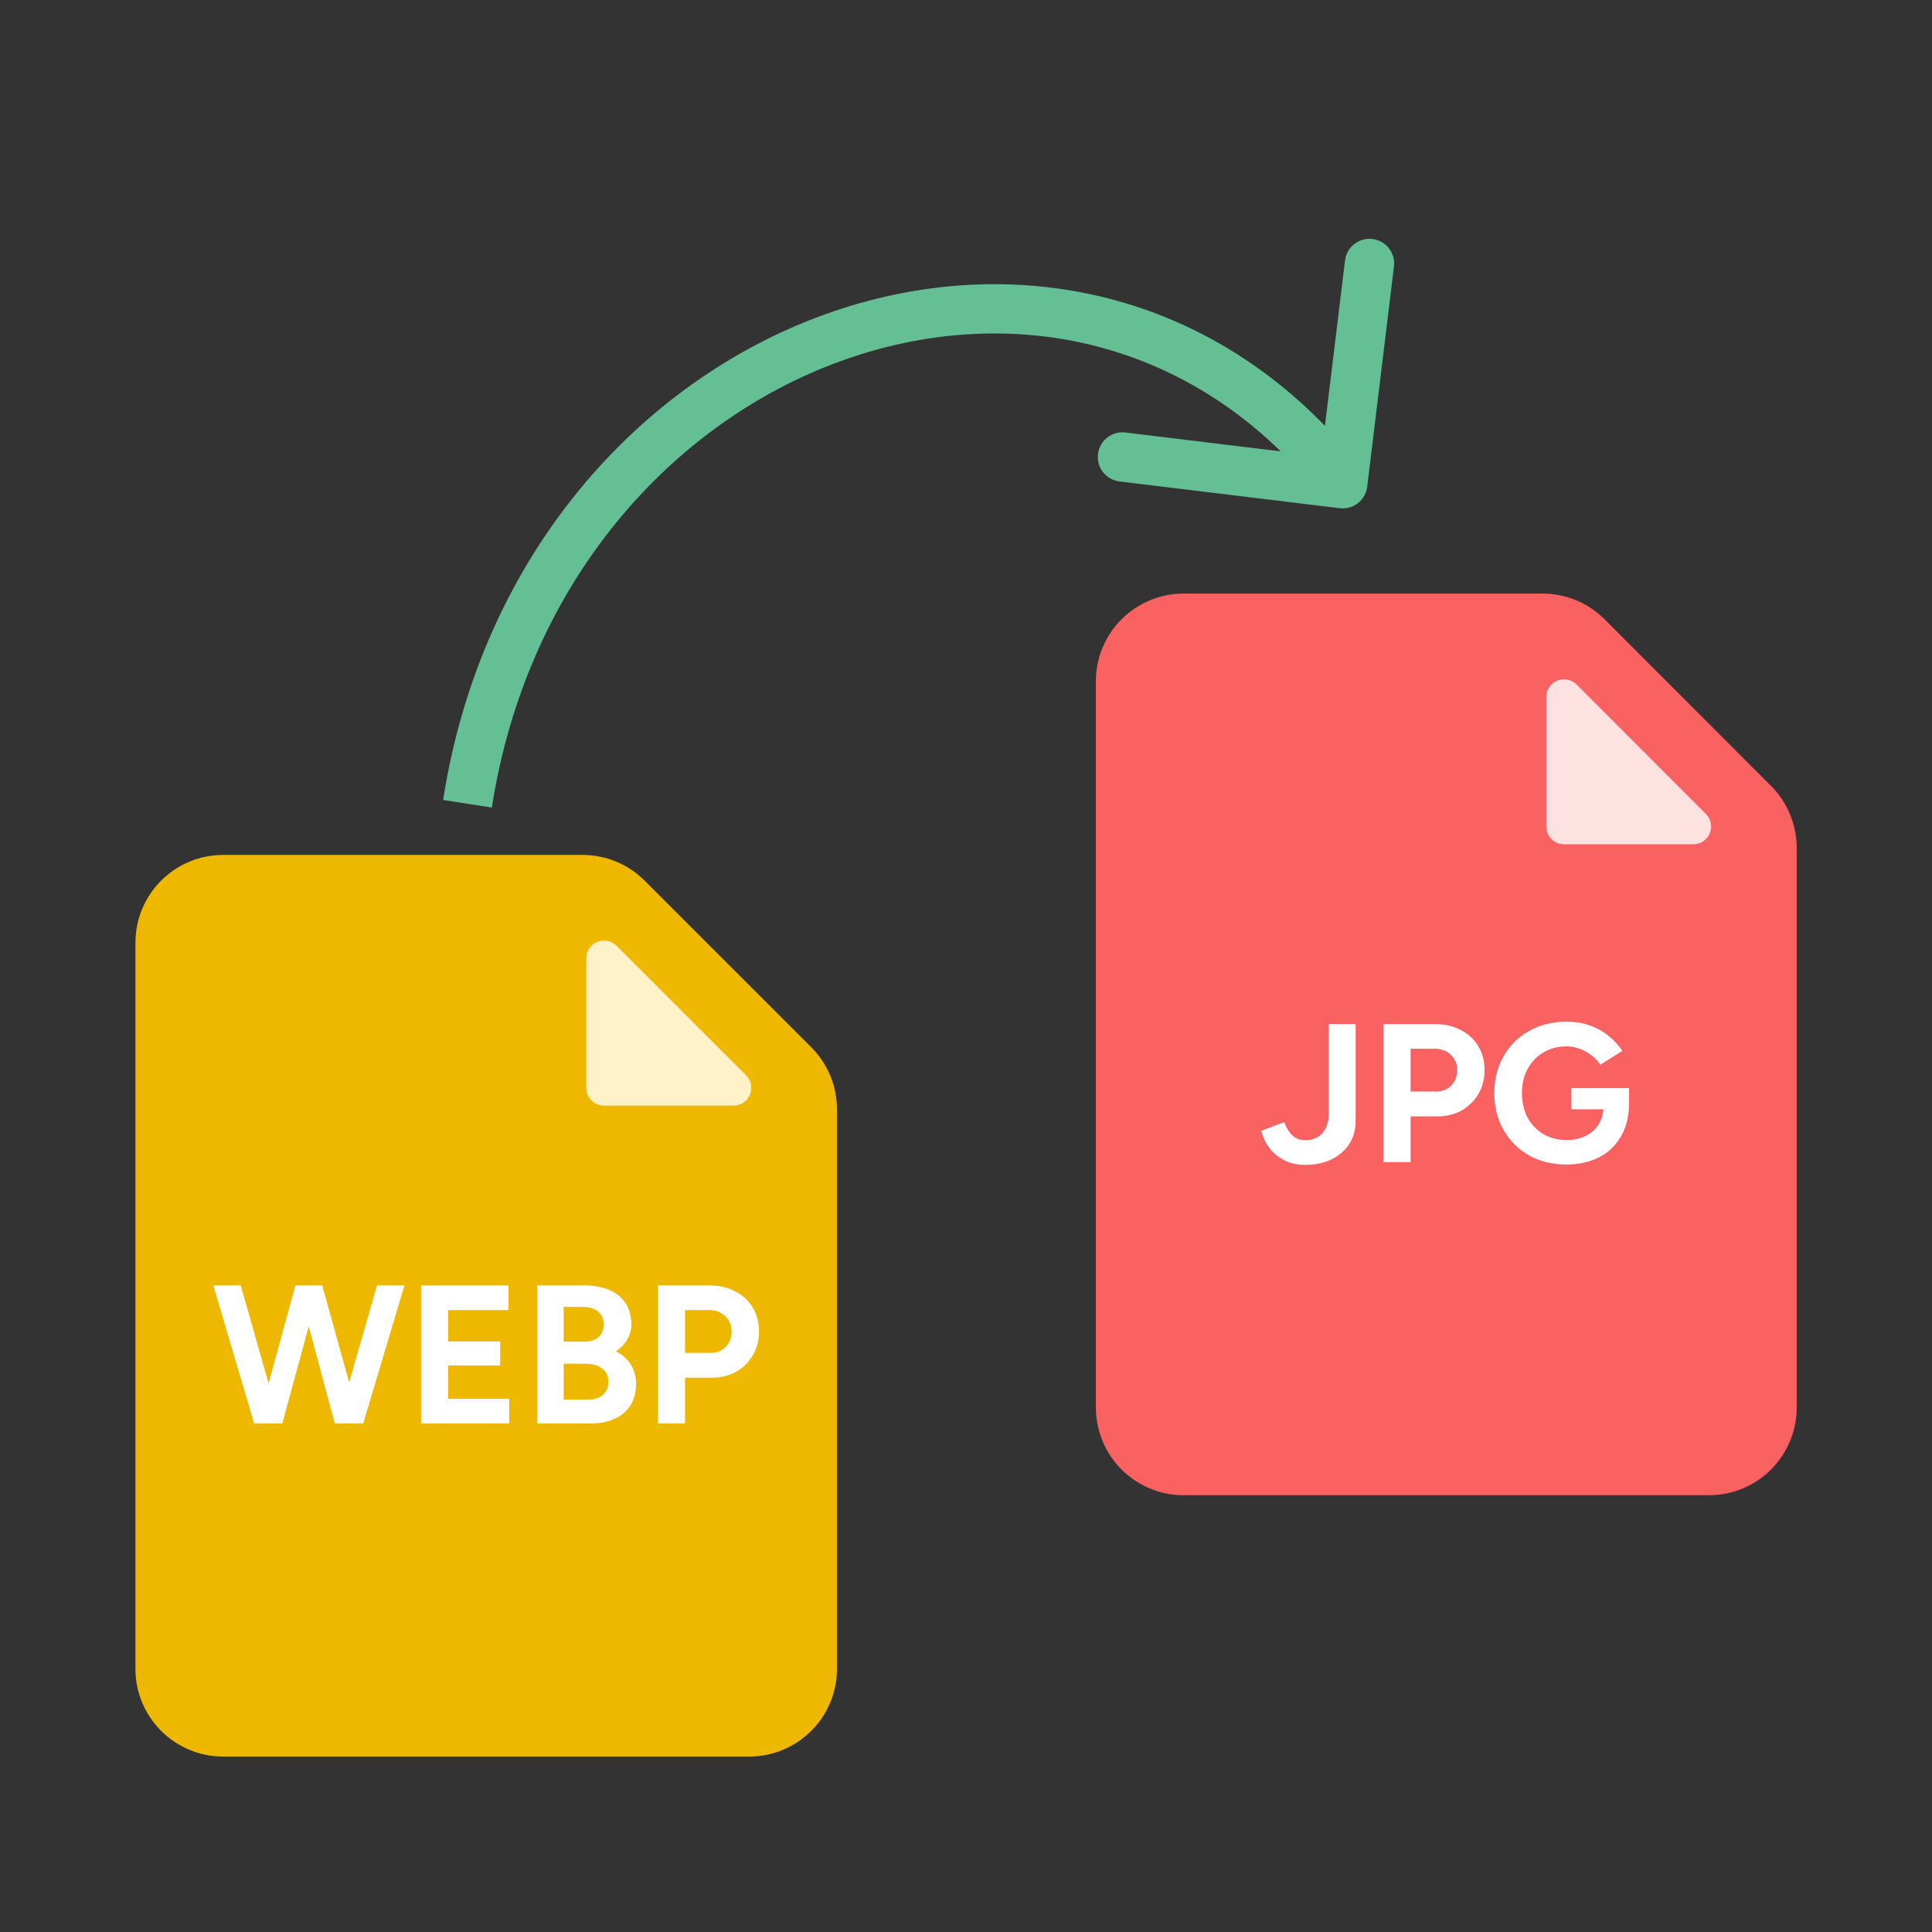 <svg width="1959" height="1959" viewBox="0 0 1959 1959" fill="none" xmlns="http://www.w3.org/2000/svg">
<rect x="0" y="0" width="1959" height="1959" fill="#333333" stroke="none"/>
<path d="M1200.17 1500.62H1732.83C1773.43 1500.62 1806.33 1467.72 1806.33 1427.13V859.799C1806.33 840.318 1798.6 821.635 1784.83 807.853L1616.08 638.929C1602.3 625.129 1583.59 617.375 1564.08 617.375H1200.17C1159.57 617.375 1126.67 650.282 1126.67 690.875V1427.12C1126.67 1467.72 1159.57 1500.62 1200.17 1500.62Z" fill="#FA6161" stroke="#FA6161" stroke-width="31"/>
<path d="M1729.74 825.362C1741.07 836.704 1733.03 856.083 1717 856.083H1585.85C1575.91 856.083 1567.85 848.024 1567.85 838.083V706.8C1567.85 690.759 1587.25 682.73 1598.59 694.079L1729.74 825.362Z" fill="#FEE1E1"/>
<path d="M1323.56 1181.18C1316.76 1181.18 1310.7 1180.12 1305.36 1177.98C1300.16 1175.72 1295.7 1172.85 1291.96 1169.38C1288.36 1165.92 1285.5 1162.18 1283.36 1158.18C1281.23 1154.18 1279.76 1150.32 1278.96 1146.58L1302.16 1137.78C1304.3 1143.65 1307.1 1148.18 1310.56 1151.38C1314.16 1154.58 1318.63 1156.18 1323.96 1156.18C1327.96 1156.18 1331.76 1155.25 1335.36 1153.38C1338.96 1151.52 1341.83 1148.52 1343.96 1144.38C1346.23 1140.25 1347.36 1134.92 1347.36 1128.38V1038.38H1374.56V1136.38C1374.56 1143.32 1373.3 1149.58 1370.76 1155.18C1368.23 1160.65 1364.63 1165.32 1359.96 1169.18C1355.43 1173.05 1350.03 1176.05 1343.76 1178.18C1337.63 1180.18 1330.9 1181.18 1323.56 1181.18ZM1402.91 1178.38V1038.38H1454.91C1464.78 1038.38 1473.51 1040.38 1481.11 1044.38C1488.71 1048.25 1494.65 1053.72 1498.91 1060.78C1503.18 1067.72 1505.31 1075.78 1505.31 1084.98C1505.31 1094.05 1503.25 1102.12 1499.11 1109.18C1494.98 1116.25 1489.31 1121.85 1482.11 1125.98C1474.91 1129.98 1466.58 1131.98 1457.11 1131.98H1430.31V1178.38H1402.91ZM1430.31 1106.78H1456.51C1462.65 1106.78 1467.65 1104.78 1471.51 1100.78C1475.51 1096.65 1477.51 1091.38 1477.51 1084.98C1477.51 1078.58 1475.31 1073.38 1470.91 1069.38C1466.65 1065.38 1461.11 1063.38 1454.31 1063.38H1430.31V1106.78ZM1588.42 1180.78C1574.15 1180.78 1561.49 1177.72 1550.42 1171.58C1539.49 1165.32 1530.89 1156.78 1524.62 1145.98C1518.35 1135.05 1515.22 1122.52 1515.22 1108.38C1515.22 1094.25 1518.35 1081.78 1524.62 1070.98C1530.89 1060.05 1539.49 1051.52 1550.42 1045.38C1561.49 1039.12 1574.15 1035.98 1588.42 1035.98C1596.95 1035.98 1604.82 1037.25 1612.02 1039.78C1619.22 1042.32 1625.55 1045.85 1631.02 1050.38C1636.62 1054.78 1641.29 1059.85 1645.02 1065.58L1622.62 1079.58C1620.35 1075.98 1617.35 1072.78 1613.62 1069.98C1610.02 1067.18 1606.02 1064.98 1601.62 1063.38C1597.22 1061.78 1592.82 1060.98 1588.42 1060.98C1579.62 1060.98 1571.82 1063.05 1565.02 1067.18C1558.22 1071.18 1552.89 1076.72 1549.02 1083.78C1545.15 1090.85 1543.22 1099.05 1543.22 1108.38C1543.22 1117.58 1545.09 1125.78 1548.82 1132.98C1552.69 1140.18 1558.09 1145.85 1565.02 1149.98C1571.95 1153.98 1579.95 1155.98 1589.02 1155.98C1596.09 1155.98 1602.35 1154.58 1607.82 1151.78C1613.42 1148.98 1617.82 1145.05 1621.02 1139.98C1624.22 1134.92 1625.82 1129.05 1625.82 1122.38L1651.82 1118.38C1651.82 1131.58 1649.09 1142.85 1643.62 1152.18C1638.29 1161.52 1630.82 1168.65 1621.22 1173.58C1611.75 1178.38 1600.82 1180.78 1588.42 1180.78ZM1593.02 1124.78V1103.38H1651.82V1120.38L1637.02 1124.78H1593.02Z" fill="white"/>
<path d="M226.333 1765.62H759.667C800.259 1765.62 833.167 1732.72 833.167 1692.13V1124.82C833.167 1105.32 825.423 1086.63 811.639 1072.84L642.698 903.903C628.914 890.119 610.219 882.375 590.726 882.375H226.333C185.74 882.375 152.833 915.282 152.833 955.875V1692.12C152.833 1732.72 185.74 1765.62 226.333 1765.62Z" fill="#EEB700" stroke="#EEB700" stroke-width="31"/>
<path d="M756.501 1090.36C767.841 1101.69 759.81 1121.08 743.773 1121.08H612.458C602.517 1121.08 594.458 1113.02 594.458 1103.08V971.768C594.458 955.732 613.847 947.701 625.186 959.04L756.501 1090.36Z" fill="#FFF2C9"/>
<path d="M342.102 1443.38L382.302 1303.38H410.102L368.302 1443.38H342.102ZM257.702 1443.38L216.302 1303.38H244.102L283.902 1443.38H257.702ZM261.302 1443.38L299.502 1303.38H324.302L286.302 1443.38H261.302ZM339.502 1443.38L301.902 1303.38H326.702L365.702 1443.38H339.502ZM426.973 1443.38V1303.38H515.573V1328.38H454.373V1360.18H507.173V1384.58H454.373V1418.38H516.373V1443.38H426.973ZM544.746 1443.38V1303.38H592.146C601.746 1303.38 610.146 1304.85 617.346 1307.78C624.546 1310.72 630.146 1315.18 634.146 1321.18C638.146 1327.05 640.146 1334.38 640.146 1343.18C640.146 1348.65 638.746 1353.72 635.946 1358.38C633.28 1362.92 629.48 1366.85 624.546 1370.18C631.08 1373.52 636.08 1377.98 639.546 1383.58C643.146 1389.05 644.946 1395.65 644.946 1403.38C644.946 1411.92 643.013 1419.18 639.146 1425.18C635.28 1431.18 629.88 1435.72 622.946 1438.78C616.013 1441.85 607.88 1443.38 598.546 1443.38H544.746ZM571.546 1419.18H595.946C602.48 1419.18 607.613 1417.58 611.346 1414.38C615.08 1411.05 616.946 1406.65 616.946 1401.18C616.946 1395.45 614.88 1390.98 610.746 1387.78C606.613 1384.45 600.946 1382.78 593.746 1382.78H571.546V1419.18ZM571.546 1360.38H592.746C598.746 1360.38 603.48 1358.85 606.946 1355.78C610.413 1352.72 612.146 1348.38 612.146 1342.78C612.146 1337.18 610.213 1332.85 606.346 1329.78C602.48 1326.72 597.213 1325.18 590.546 1325.18H571.546V1360.38ZM667.207 1443.38V1303.38H719.207C729.074 1303.38 737.807 1305.38 745.407 1309.38C753.007 1313.25 758.94 1318.72 763.207 1325.78C767.474 1332.72 769.607 1340.78 769.607 1349.98C769.607 1359.05 767.54 1367.12 763.407 1374.18C759.274 1381.25 753.607 1386.85 746.407 1390.98C739.207 1394.98 730.874 1396.98 721.407 1396.98H694.607V1443.38H667.207ZM694.607 1371.78H720.807C726.94 1371.78 731.94 1369.78 735.807 1365.78C739.807 1361.65 741.807 1356.38 741.807 1349.98C741.807 1343.58 739.607 1338.38 735.207 1334.38C730.94 1330.38 725.407 1328.38 718.607 1328.38H694.607V1371.78Z" fill="white"/>
<path d="M1358.49 515.318C1372.19 516.982 1384.65 507.22 1386.32 493.514L1413.44 270.155C1415.11 256.449 1405.35 243.988 1391.64 242.323C1377.93 240.659 1365.47 250.421 1363.81 264.127L1339.7 462.668L1141.15 438.556C1127.45 436.892 1114.99 446.654 1113.32 460.36C1111.66 474.066 1121.42 486.527 1135.13 488.192L1358.49 515.318ZM498.7 818.862C534.659 588.896 682.167 428.208 851.882 366.367C1021.14 304.692 1212.57 340.93 1341.82 505.918L1381.18 475.082C1237.27 291.39 1022.29 251.055 834.764 319.388C647.691 387.555 488.029 563.456 449.3 811.138L498.7 818.862Z" fill="#64BF95"/>
</svg>
